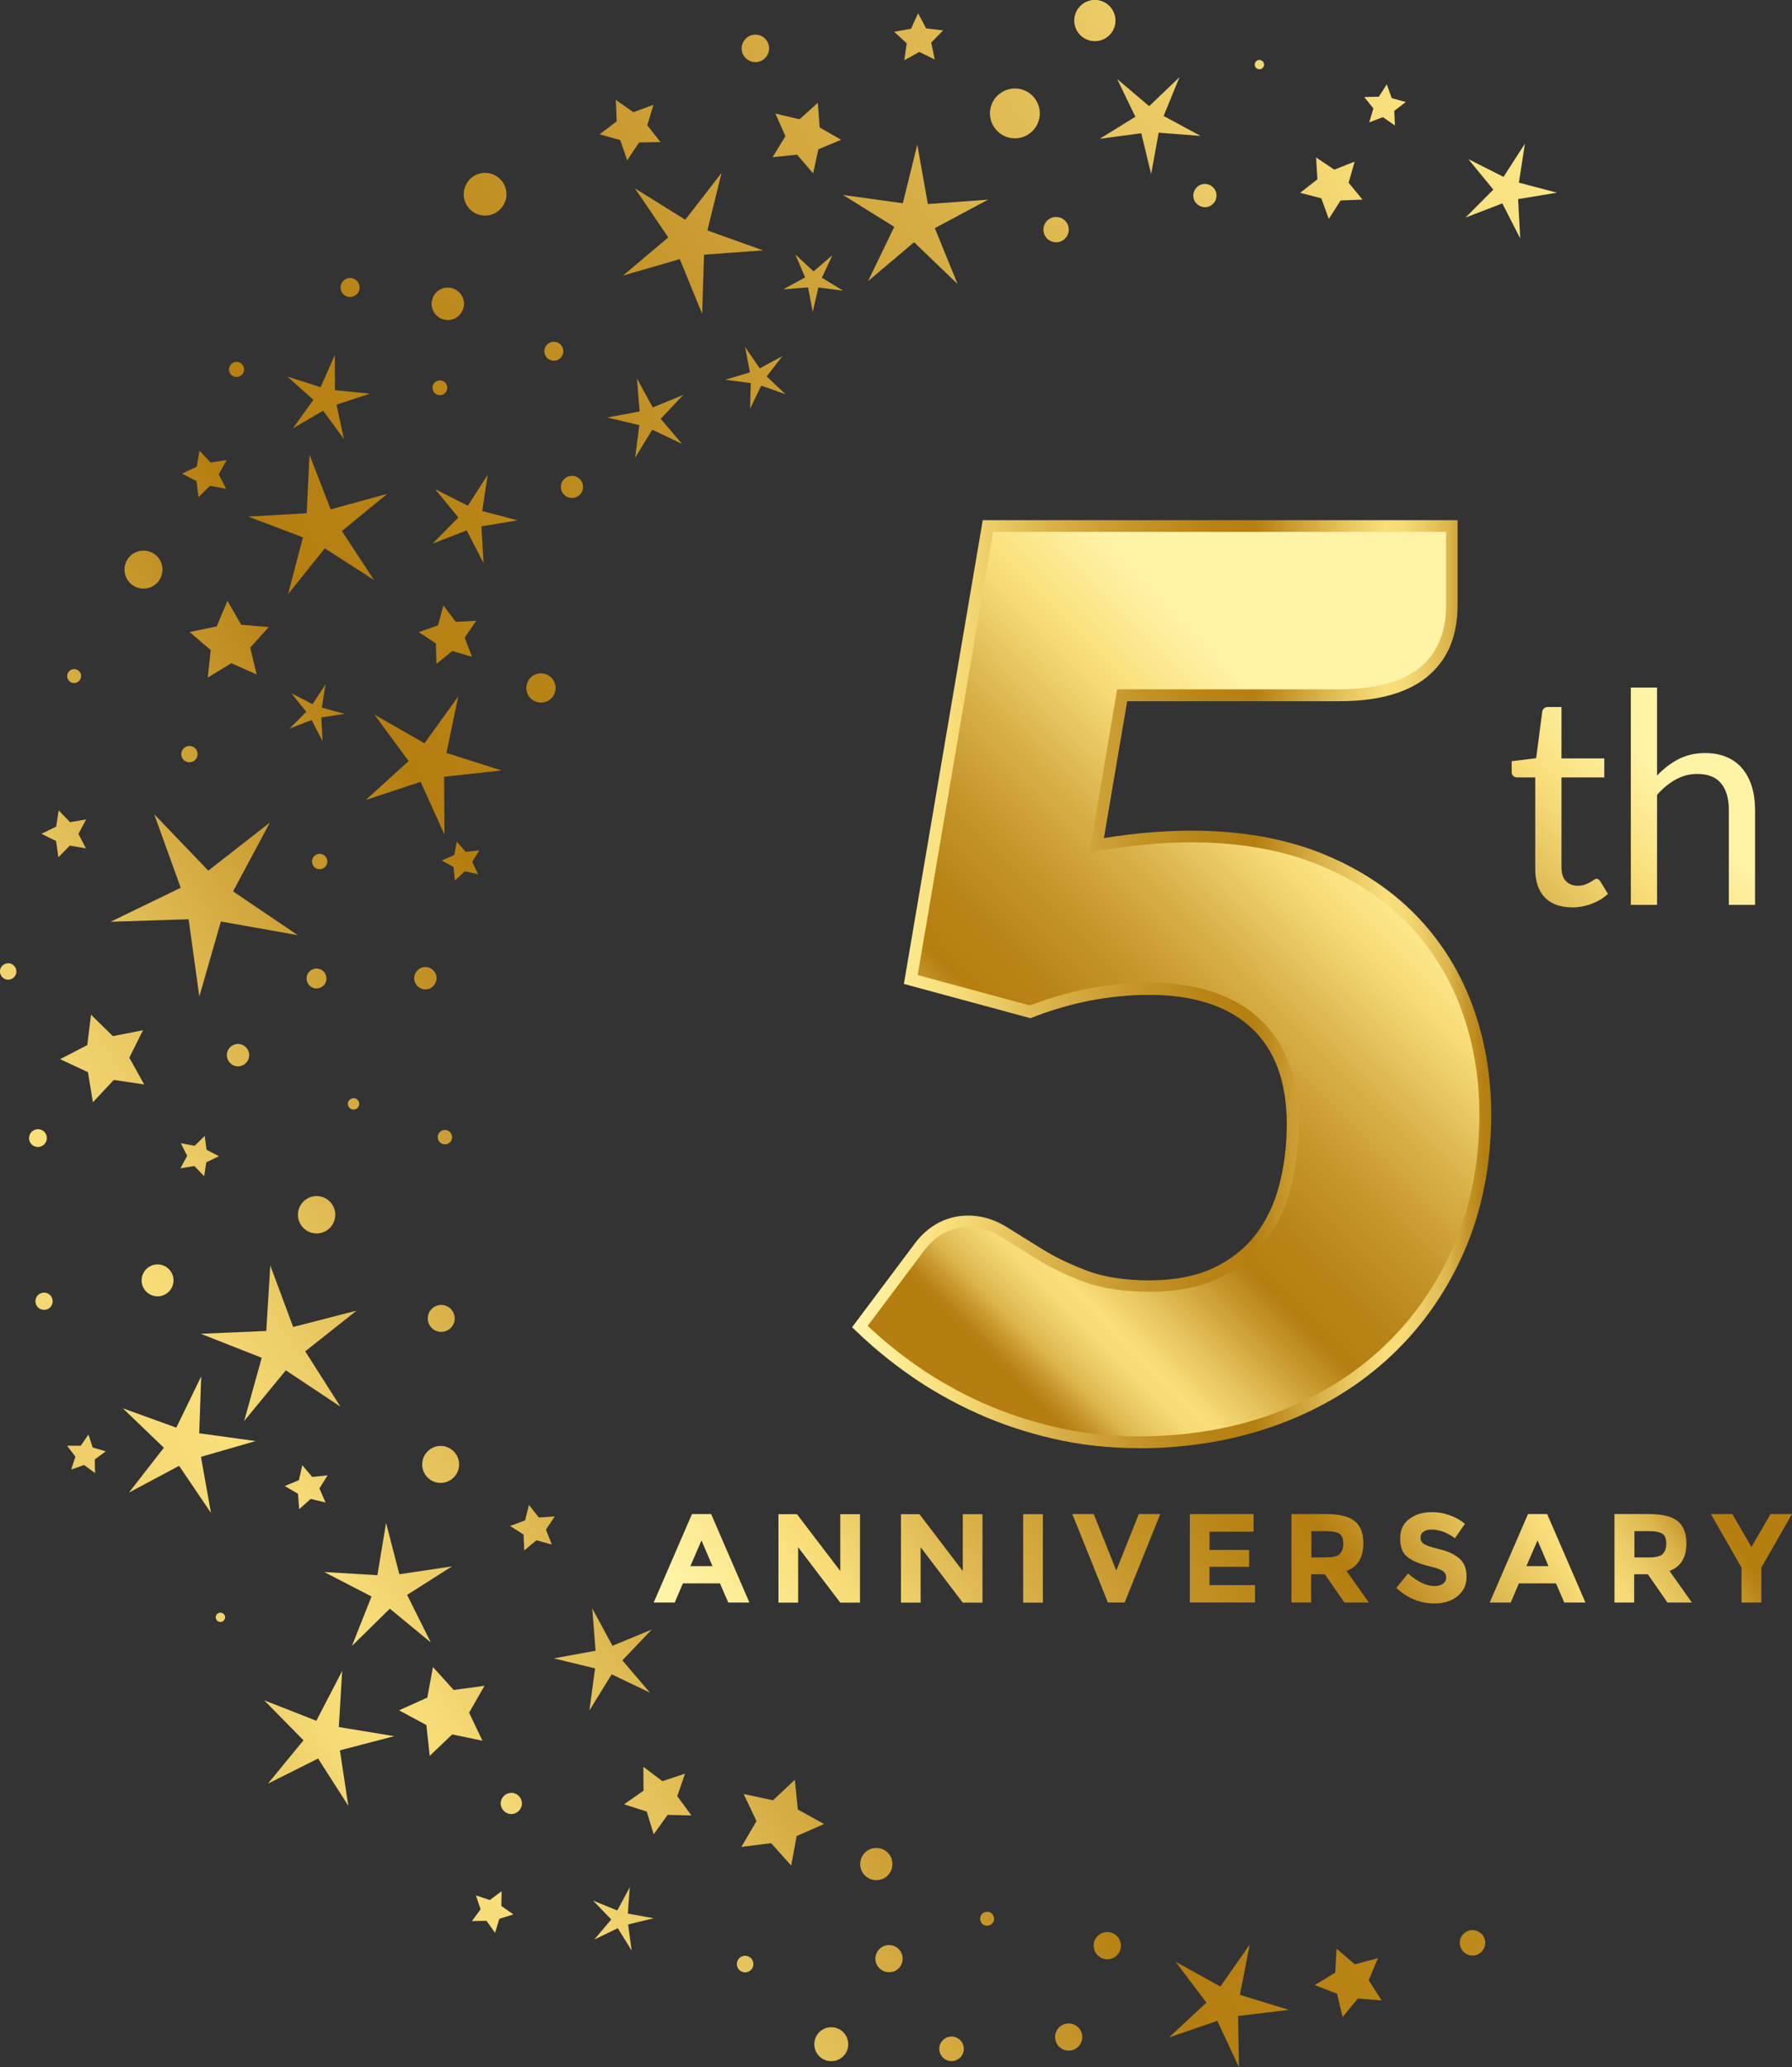 <?xml version="1.0" encoding="UTF-8"?>
<svg xmlns="http://www.w3.org/2000/svg" xmlns:xlink="http://www.w3.org/1999/xlink" id="Layer_2" data-name="Layer 2" viewBox="0 0 133.86 154.38">
  <rect x="0" y="0" width="133.86" height="154.38" fill="#333333" stroke="none"/>
  <defs>
    <style>
      .cls-1 {
        fill: url(#linear-gradient-38);
      }

      .cls-1, .cls-2, .cls-3, .cls-4, .cls-5, .cls-6, .cls-7, .cls-8, .cls-9, .cls-10, .cls-11, .cls-12, .cls-13, .cls-14, .cls-15, .cls-16, .cls-17, .cls-18, .cls-19, .cls-20, .cls-21, .cls-22, .cls-23, .cls-24, .cls-25, .cls-26, .cls-27, .cls-28, .cls-29, .cls-30, .cls-31, .cls-32, .cls-33, .cls-34, .cls-35, .cls-36, .cls-37, .cls-38, .cls-39, .cls-40, .cls-41, .cls-42, .cls-43, .cls-44, .cls-45, .cls-46, .cls-47, .cls-48, .cls-49, .cls-50, .cls-51, .cls-52, .cls-53, .cls-54, .cls-55, .cls-56, .cls-57, .cls-58, .cls-59, .cls-60, .cls-61, .cls-62, .cls-63, .cls-64, .cls-65, .cls-66, .cls-67, .cls-68, .cls-69, .cls-70, .cls-71, .cls-72, .cls-73, .cls-74, .cls-75, .cls-76, .cls-77, .cls-78, .cls-79, .cls-80, .cls-81, .cls-82, .cls-83, .cls-84, .cls-85, .cls-86, .cls-87, .cls-88, .cls-89, .cls-90, .cls-91, .cls-92, .cls-93, .cls-94, .cls-95, .cls-96 {
        stroke-width: 0px;
      }

      .cls-2 {
        fill: url(#linear-gradient-12);
      }

      .cls-3 {
        fill: url(#linear-gradient-17);
      }

      .cls-4 {
        fill: url(#linear-gradient-88);
      }

      .cls-5 {
        fill: url(#linear-gradient-19);
      }

      .cls-6 {
        fill: url(#linear-gradient-33);
      }

      .cls-7 {
        fill: url(#linear-gradient);
      }

      .cls-8 {
        fill: url(#linear-gradient-62);
      }

      .cls-9 {
        fill: url(#linear-gradient-92);
      }

      .cls-10 {
        fill: url(#linear-gradient-67);
      }

      .cls-11 {
        fill: url(#linear-gradient-57);
      }

      .cls-12 {
        fill: url(#linear-gradient-21);
      }

      .cls-13 {
        fill: url(#linear-gradient-6);
      }

      .cls-14 {
        fill: url(#linear-gradient-76);
      }

      .cls-15 {
        fill: url(#linear-gradient-42);
      }

      .cls-16 {
        fill: url(#linear-gradient-95);
      }

      .cls-17 {
        fill: url(#linear-gradient-15);
      }

      .cls-18 {
        fill: url(#linear-gradient-11);
      }

      .cls-19 {
        fill: url(#linear-gradient-81);
      }

      .cls-20 {
        fill: url(#linear-gradient-73);
      }

      .cls-21 {
        fill: url(#linear-gradient-91);
      }

      .cls-22 {
        fill: url(#linear-gradient-5);
      }

      .cls-23 {
        fill: url(#linear-gradient-31);
      }

      .cls-24 {
        fill: url(#linear-gradient-71);
      }

      .cls-25 {
        fill: url(#linear-gradient-58);
      }

      .cls-26 {
        fill: url(#linear-gradient-63);
      }

      .cls-27 {
        fill: url(#linear-gradient-34);
      }

      .cls-28 {
        fill: url(#linear-gradient-96);
      }

      .cls-29 {
        fill: url(#linear-gradient-41);
      }

      .cls-30 {
        fill: url(#linear-gradient-89);
      }

      .cls-31 {
        fill: url(#linear-gradient-40);
      }

      .cls-32 {
        fill: url(#linear-gradient-66);
      }

      .cls-33 {
        fill: url(#linear-gradient-13);
      }

      .cls-34 {
        fill: url(#linear-gradient-23);
      }

      .cls-35 {
        fill: url(#linear-gradient-25);
      }

      .cls-36 {
        fill: url(#linear-gradient-43);
      }

      .cls-37 {
        fill: url(#linear-gradient-16);
      }

      .cls-38 {
        fill: url(#linear-gradient-22);
      }

      .cls-39 {
        fill: url(#linear-gradient-54);
      }

      .cls-40 {
        fill: url(#linear-gradient-55);
      }

      .cls-41 {
        fill: url(#linear-gradient-35);
      }

      .cls-42 {
        fill: url(#linear-gradient-50);
      }

      .cls-43 {
        fill: url(#linear-gradient-32);
      }

      .cls-44 {
        fill: url(#linear-gradient-60);
      }

      .cls-45 {
        fill: url(#linear-gradient-59);
      }

      .cls-46 {
        fill: url(#linear-gradient-20);
      }

      .cls-47 {
        fill: url(#linear-gradient-14);
      }

      .cls-48 {
        fill: url(#linear-gradient-2);
      }

      .cls-49 {
        fill: url(#linear-gradient-52);
      }

      .cls-50 {
        fill: url(#linear-gradient-45);
      }

      .cls-51 {
        fill: url(#linear-gradient-93);
      }

      .cls-52 {
        fill: url(#linear-gradient-7);
      }

      .cls-53 {
        fill: url(#linear-gradient-39);
      }

      .cls-54 {
        fill: url(#linear-gradient-3);
      }

      .cls-55 {
        fill: url(#linear-gradient-77);
      }

      .cls-56 {
        fill: url(#linear-gradient-69);
      }

      .cls-57 {
        fill: url(#linear-gradient-94);
      }

      .cls-58 {
        fill: url(#linear-gradient-9);
      }

      .cls-59 {
        fill: url(#linear-gradient-27);
      }

      .cls-60 {
        fill: url(#linear-gradient-82);
      }

      .cls-61 {
        fill: url(#linear-gradient-83);
      }

      .cls-62 {
        fill: url(#linear-gradient-53);
      }

      .cls-63 {
        fill: url(#linear-gradient-90);
      }

      .cls-64 {
        fill: url(#linear-gradient-85);
      }

      .cls-65 {
        fill: url(#linear-gradient-65);
      }

      .cls-66 {
        fill: url(#linear-gradient-36);
      }

      .cls-67 {
        fill: url(#linear-gradient-48);
      }

      .cls-68 {
        fill: url(#linear-gradient-49);
      }

      .cls-69 {
        fill: url(#linear-gradient-8);
      }

      .cls-70 {
        fill: url(#linear-gradient-47);
      }

      .cls-71 {
        fill: url(#linear-gradient-24);
      }

      .cls-72 {
        fill: url(#linear-gradient-26);
      }

      .cls-73 {
        fill: url(#linear-gradient-61);
      }

      .cls-74 {
        fill: url(#linear-gradient-18);
      }

      .cls-75 {
        fill: url(#linear-gradient-51);
      }

      .cls-76 {
        fill: url(#linear-gradient-30);
      }

      .cls-77 {
        fill: url(#linear-gradient-44);
      }

      .cls-78 {
        fill: url(#linear-gradient-84);
      }

      .cls-79 {
        fill: url(#linear-gradient-68);
      }

      .cls-80 {
        fill: url(#linear-gradient-72);
      }

      .cls-81 {
        fill: url(#linear-gradient-29);
      }

      .cls-82 {
        fill: url(#linear-gradient-46);
      }

      .cls-83 {
        fill: url(#linear-gradient-64);
      }

      .cls-84 {
        fill: url(#linear-gradient-28);
      }

      .cls-85 {
        fill: url(#linear-gradient-56);
      }

      .cls-86 {
        fill: url(#linear-gradient-10);
      }

      .cls-87 {
        fill: url(#linear-gradient-87);
      }

      .cls-88 {
        fill: url(#linear-gradient-70);
      }

      .cls-89 {
        fill: url(#linear-gradient-78);
      }

      .cls-90 {
        fill: url(#linear-gradient-86);
      }

      .cls-91 {
        fill: url(#linear-gradient-74);
      }

      .cls-92 {
        fill: url(#linear-gradient-4);
      }

      .cls-93 {
        fill: url(#linear-gradient-37);
      }

      .cls-94 {
        fill: url(#linear-gradient-80);
      }

      .cls-95 {
        fill: url(#linear-gradient-79);
      }

      .cls-96 {
        fill: url(#linear-gradient-75);
      }
    </style>
    <linearGradient id="linear-gradient" x1="158.31" y1="49.22" x2="6.52" y2="144.65" gradientUnits="userSpaceOnUse">
      <stop offset="0" stop-color="#fff3a6"></stop>
      <stop offset=".14" stop-color="#f9df7b"></stop>
      <stop offset=".17" stop-color="#f4d874"></stop>
      <stop offset=".31" stop-color="#d9b149"></stop>
      <stop offset=".44" stop-color="#c59529"></stop>
      <stop offset=".55" stop-color="#b98416"></stop>
      <stop offset=".63" stop-color="#b57e10"></stop>
      <stop offset=".77" stop-color="#e5c25b"></stop>
      <stop offset=".84" stop-color="#f9df7b"></stop>
      <stop offset=".87" stop-color="#f5da75"></stop>
      <stop offset=".9" stop-color="#eccc66"></stop>
      <stop offset=".94" stop-color="#dcb64d"></stop>
      <stop offset=".97" stop-color="#c6962b"></stop>
      <stop offset="1" stop-color="#b57e10"></stop>
    </linearGradient>
    <linearGradient id="linear-gradient-2" x1="130.05" y1="4.27" x2="-21.74" y2="99.69" xlink:href="#linear-gradient"></linearGradient>
    <linearGradient id="linear-gradient-3" x1="122.22" y1="-8.2" x2="-29.58" y2="87.23" xlink:href="#linear-gradient"></linearGradient>
    <linearGradient id="linear-gradient-4" x1="134.4" y1="11.16" x2="-17.41" y2="106.59" xlink:href="#linear-gradient"></linearGradient>
    <linearGradient id="linear-gradient-5" x1="129.1" y1="2.75" x2="-22.7" y2="98.17" xlink:href="#linear-gradient"></linearGradient>
    <linearGradient id="linear-gradient-6" x1="169.1" y1="66.38" x2="17.31" y2="161.81" xlink:href="#linear-gradient"></linearGradient>
    <linearGradient id="linear-gradient-7" x1="112.93" y1="-22.98" x2="-38.87" y2="72.45" xlink:href="#linear-gradient"></linearGradient>
    <linearGradient id="linear-gradient-8" x1="117.88" y1="-15.12" x2="-33.93" y2="80.31" xlink:href="#linear-gradient"></linearGradient>
    <linearGradient id="linear-gradient-9" x1="165.98" y1="61.4" x2="14.18" y2="156.83" xlink:href="#linear-gradient"></linearGradient>
    <linearGradient id="linear-gradient-10" x1="165.69" y1="60.95" x2="13.89" y2="156.37" xlink:href="#linear-gradient"></linearGradient>
    <linearGradient id="linear-gradient-11" x1="112.12" y1="-24.27" x2="-39.68" y2="71.16" xlink:href="#linear-gradient"></linearGradient>
    <linearGradient id="linear-gradient-12" x1="147.87" y1="32.6" x2="-3.93" y2="128.03" xlink:href="#linear-gradient"></linearGradient>
    <linearGradient id="linear-gradient-13" x1="108.87" y1="-29.44" x2="-42.93" y2="65.99" xlink:href="#linear-gradient"></linearGradient>
    <linearGradient id="linear-gradient-14" x1="142.11" y1="23.46" x2="-9.68" y2="118.88" xlink:href="#linear-gradient"></linearGradient>
    <linearGradient id="linear-gradient-15" x1="111.61" y1="-25.09" x2="-40.2" y2="70.34" xlink:href="#linear-gradient"></linearGradient>
    <linearGradient id="linear-gradient-16" x1="186.5" y1="94.05" x2="34.7" y2="189.48" xlink:href="#linear-gradient"></linearGradient>
    <linearGradient id="linear-gradient-17" x1="154.04" y1="42.41" x2="2.24" y2="137.84" xlink:href="#linear-gradient"></linearGradient>
    <linearGradient id="linear-gradient-18" x1="120.74" y1="-10.57" x2="-31.06" y2="84.87" xlink:href="#linear-gradient"></linearGradient>
    <linearGradient id="linear-gradient-19" x1="124.23" y1="-5" x2="-27.57" y2="90.42" xlink:href="#linear-gradient"></linearGradient>
    <linearGradient id="linear-gradient-20" x1="125.64" y1="-2.76" x2="-26.16" y2="92.67" xlink:href="#linear-gradient"></linearGradient>
    <linearGradient id="linear-gradient-21" x1="118.34" y1="-14.37" x2="-33.46" y2="81.06" xlink:href="#linear-gradient"></linearGradient>
    <linearGradient id="linear-gradient-22" x1="129.6" y1="3.54" x2="-22.19" y2="98.97" xlink:href="#linear-gradient"></linearGradient>
    <linearGradient id="linear-gradient-23" x1="126.02" y1="-2.15" x2="-25.78" y2="93.28" xlink:href="#linear-gradient"></linearGradient>
    <linearGradient id="linear-gradient-24" x1="115.94" y1="-18.2" x2="-35.86" y2="77.23" xlink:href="#linear-gradient"></linearGradient>
    <linearGradient id="linear-gradient-25" x1="118.72" y1="-13.77" x2="-33.08" y2="81.66" xlink:href="#linear-gradient"></linearGradient>
    <linearGradient id="linear-gradient-26" x1="153.2" y1="41.07" x2="1.4" y2="136.5" xlink:href="#linear-gradient"></linearGradient>
    <linearGradient id="linear-gradient-27" x1="121.92" y1="-8.67" x2="-29.87" y2="86.76" xlink:href="#linear-gradient"></linearGradient>
    <linearGradient id="linear-gradient-28" x1="111.69" y1="-24.95" x2="-40.1" y2="70.48" xlink:href="#linear-gradient"></linearGradient>
    <linearGradient id="linear-gradient-29" x1="119.55" y1="-12.45" x2="-32.25" y2="82.98" xlink:href="#linear-gradient"></linearGradient>
    <linearGradient id="linear-gradient-30" x1="119.96" y1="-11.8" x2="-31.84" y2="83.63" xlink:href="#linear-gradient"></linearGradient>
    <linearGradient id="linear-gradient-31" x1="113.89" y1="-21.45" x2="-37.9" y2="73.98" xlink:href="#linear-gradient"></linearGradient>
    <linearGradient id="linear-gradient-32" x1="184.63" y1="91.07" x2="32.83" y2="186.5" xlink:href="#linear-gradient"></linearGradient>
    <linearGradient id="linear-gradient-33" x1="119.08" y1="-13.18" x2="-32.71" y2="82.24" xlink:href="#linear-gradient"></linearGradient>
    <linearGradient id="linear-gradient-34" x1="125.51" y1="-2.96" x2="-26.29" y2="92.46" xlink:href="#linear-gradient"></linearGradient>
    <linearGradient id="linear-gradient-35" x1="169.05" y1="66.28" x2="17.25" y2="161.71" xlink:href="#linear-gradient"></linearGradient>
    <linearGradient id="linear-gradient-36" x1="156.77" y1="46.75" x2="4.97" y2="142.18" xlink:href="#linear-gradient"></linearGradient>
    <linearGradient id="linear-gradient-37" x1="159.98" y1="51.86" x2="8.18" y2="147.29" xlink:href="#linear-gradient"></linearGradient>
    <linearGradient id="linear-gradient-38" x1="117.84" y1="-15.18" x2="-33.97" y2="80.25" xlink:href="#linear-gradient"></linearGradient>
    <linearGradient id="linear-gradient-39" x1="142.72" y1="24.4" x2="-9.08" y2="119.83" xlink:href="#linear-gradient"></linearGradient>
    <linearGradient id="linear-gradient-40" x1="143.98" y1="26.4" x2="-7.82" y2="121.83" xlink:href="#linear-gradient"></linearGradient>
    <linearGradient id="linear-gradient-41" x1="120.12" y1="-11.54" x2="-31.67" y2="83.88" xlink:href="#linear-gradient"></linearGradient>
    <linearGradient id="linear-gradient-42" x1="133.21" y1="9.28" x2="-18.59" y2="104.71" xlink:href="#linear-gradient"></linearGradient>
    <linearGradient id="linear-gradient-43" x1="110.99" y1="-26.06" x2="-40.8" y2="69.37" xlink:href="#linear-gradient"></linearGradient>
    <linearGradient id="linear-gradient-44" x1="113.65" y1="-21.83" x2="-38.14" y2="73.6" xlink:href="#linear-gradient"></linearGradient>
    <linearGradient id="linear-gradient-45" x1="108.91" y1="-29.38" x2="-42.89" y2="66.05" xlink:href="#linear-gradient"></linearGradient>
    <linearGradient id="linear-gradient-46" x1="144.99" y1="28.03" x2="-6.8" y2="123.45" xlink:href="#linear-gradient"></linearGradient>
    <linearGradient id="linear-gradient-47" x1="138.97" y1="18.45" x2="-12.82" y2="113.88" xlink:href="#linear-gradient"></linearGradient>
    <linearGradient id="linear-gradient-48" x1="115.61" y1="-18.71" x2="-36.18" y2="76.72" xlink:href="#linear-gradient"></linearGradient>
    <linearGradient id="linear-gradient-49" x1="177.67" y1="80.01" x2="25.87" y2="175.43" xlink:href="#linear-gradient"></linearGradient>
    <linearGradient id="linear-gradient-50" x1="182.46" y1="87.61" x2="30.65" y2="183.04" xlink:href="#linear-gradient"></linearGradient>
    <linearGradient id="linear-gradient-51" x1="176.02" y1="77.38" x2="24.22" y2="172.81" xlink:href="#linear-gradient"></linearGradient>
    <linearGradient id="linear-gradient-52" x1="123.37" y1="-6.37" x2="-28.42" y2="89.06" xlink:href="#linear-gradient"></linearGradient>
    <linearGradient id="linear-gradient-53" x1="180.2" y1="84.03" x2="28.4" y2="179.45" xlink:href="#linear-gradient"></linearGradient>
    <linearGradient id="linear-gradient-54" x1="176.74" y1="78.54" x2="24.95" y2="173.96" xlink:href="#linear-gradient"></linearGradient>
    <linearGradient id="linear-gradient-55" x1="162.8" y1="56.35" x2="11" y2="151.78" xlink:href="#linear-gradient"></linearGradient>
    <linearGradient id="linear-gradient-56" x1="125.89" y1="-2.36" x2="-25.91" y2="93.07" xlink:href="#linear-gradient"></linearGradient>
    <linearGradient id="linear-gradient-57" x1="136.01" y1="13.75" x2="-15.78" y2="109.17" xlink:href="#linear-gradient"></linearGradient>
    <linearGradient id="linear-gradient-58" x1="150.38" y1="36.61" x2="-1.41" y2="132.03" xlink:href="#linear-gradient"></linearGradient>
    <linearGradient id="linear-gradient-59" x1="135.91" y1="13.59" x2="-15.88" y2="109.02" xlink:href="#linear-gradient"></linearGradient>
    <linearGradient id="linear-gradient-60" x1="121.37" y1="-9.55" x2="-30.43" y2="85.88" xlink:href="#linear-gradient"></linearGradient>
    <linearGradient id="linear-gradient-61" x1="173.16" y1="72.82" x2="21.35" y2="168.25" xlink:href="#linear-gradient"></linearGradient>
    <linearGradient id="linear-gradient-62" x1="124.17" y1="-5.12" x2="-27.64" y2="90.31" xlink:href="#linear-gradient"></linearGradient>
    <linearGradient id="linear-gradient-63" x1="187.83" y1="96.16" x2="36.03" y2="191.59" xlink:href="#linear-gradient"></linearGradient>
    <linearGradient id="linear-gradient-64" x1="119.78" y1="-12.07" x2="-32.01" y2="83.35" xlink:href="#linear-gradient"></linearGradient>
    <linearGradient id="linear-gradient-65" x1="131.84" y1="7.09" x2="-19.96" y2="102.53" xlink:href="#linear-gradient"></linearGradient>
    <linearGradient id="linear-gradient-66" x1="113.5" y1="-22.07" x2="-38.3" y2="73.36" xlink:href="#linear-gradient"></linearGradient>
    <linearGradient id="linear-gradient-67" x1="120.68" y1="-10.65" x2="-31.12" y2="84.78" xlink:href="#linear-gradient"></linearGradient>
    <linearGradient id="linear-gradient-68" x1="149.9" y1="35.82" x2="-1.9" y2="131.26" xlink:href="#linear-gradient"></linearGradient>
    <linearGradient id="linear-gradient-69" x1="115.16" y1="-19.44" x2="-36.64" y2="75.99" xlink:href="#linear-gradient"></linearGradient>
    <linearGradient id="linear-gradient-70" x1="114.83" y1="-19.94" x2="-36.95" y2="75.48" xlink:href="#linear-gradient"></linearGradient>
    <linearGradient id="linear-gradient-71" x1="108.38" y1="-30.22" x2="-43.42" y2="65.21" xlink:href="#linear-gradient"></linearGradient>
    <linearGradient id="linear-gradient-72" x1="127.03" y1="-.51" x2="-24.74" y2="94.9" xlink:href="#linear-gradient"></linearGradient>
    <linearGradient id="linear-gradient-73" x1="130.92" y1="5.64" x2="-20.88" y2="101.06" xlink:href="#linear-gradient"></linearGradient>
    <linearGradient id="linear-gradient-74" x1="172.57" y1="71.88" x2="20.76" y2="167.31" xlink:href="#linear-gradient"></linearGradient>
    <linearGradient id="linear-gradient-75" x1="180.37" y1="84.31" x2="28.58" y2="179.73" xlink:href="#linear-gradient"></linearGradient>
    <linearGradient id="linear-gradient-76" x1="130.41" y1="4.8" x2="-21.41" y2="100.23" xlink:href="#linear-gradient"></linearGradient>
    <linearGradient id="linear-gradient-77" x1="116.59" y1="-17.16" x2="-35.21" y2="78.27" xlink:href="#linear-gradient"></linearGradient>
    <linearGradient id="linear-gradient-78" x1="108.1" y1="-30.67" x2="-43.7" y2="64.76" xlink:href="#linear-gradient"></linearGradient>
    <linearGradient id="linear-gradient-79" x1="138.87" y1="18.29" x2="-12.93" y2="113.72" xlink:href="#linear-gradient"></linearGradient>
    <linearGradient id="linear-gradient-80" x1="108.72" y1="-29.66" x2="-43.06" y2="65.76" xlink:href="#linear-gradient"></linearGradient>
    <linearGradient id="linear-gradient-81" x1="137.71" y1="16.45" x2="-14.08" y2="111.87" xlink:href="#linear-gradient"></linearGradient>
    <linearGradient id="linear-gradient-82" x1="100.57" y1="58.3" x2="65.86" y2="92.86" xlink:href="#linear-gradient"></linearGradient>
    <linearGradient id="linear-gradient-83" x1="64.23" y1="73.49" x2="110.96" y2="73.49" xlink:href="#linear-gradient"></linearGradient>
    <linearGradient id="linear-gradient-84" x1="122.02" y1="55.7" x2="88.91" y2="87.48" xlink:href="#linear-gradient"></linearGradient>
    <linearGradient id="linear-gradient-85" x1="126.03" y1="59.88" x2="92.92" y2="91.66" xlink:href="#linear-gradient"></linearGradient>
    <linearGradient id="linear-gradient-86" x1="50.64" y1="118.64" x2="104.61" y2="80.35" xlink:href="#linear-gradient"></linearGradient>
    <linearGradient id="linear-gradient-87" x1="53.11" y1="122.12" x2="107.08" y2="83.83" xlink:href="#linear-gradient"></linearGradient>
    <linearGradient id="linear-gradient-88" x1="56.17" y1="126.44" x2="110.14" y2="88.14" xlink:href="#linear-gradient"></linearGradient>
    <linearGradient id="linear-gradient-89" x1="58.46" y1="129.66" x2="112.43" y2="91.37" xlink:href="#linear-gradient"></linearGradient>
    <linearGradient id="linear-gradient-90" x1="60.09" y1="131.97" x2="114.06" y2="93.68" xlink:href="#linear-gradient"></linearGradient>
    <linearGradient id="linear-gradient-91" x1="63.19" y1="136.33" x2="117.16" y2="98.04" xlink:href="#linear-gradient"></linearGradient>
    <linearGradient id="linear-gradient-92" x1="65.89" y1="140.13" x2="119.86" y2="101.84" xlink:href="#linear-gradient"></linearGradient>
    <linearGradient id="linear-gradient-93" x1="68.44" y1="143.73" x2="122.41" y2="105.44" xlink:href="#linear-gradient"></linearGradient>
    <linearGradient id="linear-gradient-94" x1="71.55" y1="148.12" x2="125.52" y2="109.82" xlink:href="#linear-gradient"></linearGradient>
    <linearGradient id="linear-gradient-95" x1="73.97" y1="151.52" x2="127.94" y2="113.23" xlink:href="#linear-gradient"></linearGradient>
    <linearGradient id="linear-gradient-96" x1="76.04" y1="154.45" x2="130.01" y2="116.15" xlink:href="#linear-gradient"></linearGradient>
  </defs>
  <g id="Layer_1-2" data-name="Layer 1">
    <g>
      <g>
        <polygon class="cls-7" points="36.04 130 35.04 127.91 36.19 125.9 33.89 126.21 32.34 124.5 31.92 126.78 29.81 127.73 31.85 128.83 32.1 131.13 33.78 129.53 36.04 130"></polygon>
        <polygon class="cls-48" points="33 64.26 33.88 64.75 33.98 65.76 34.72 65.07 35.71 65.29 35.28 64.37 35.8 63.5 34.79 63.62 34.12 62.86 33.93 63.86 33 64.26"></polygon>
        <polygon class="cls-54" points="32.6 49.58 33.79 48.62 35.26 49.05 34.71 47.62 35.58 46.36 34.05 46.44 33.12 45.22 32.72 46.7 31.28 47.21 32.56 48.05 32.6 49.58"></polygon>
        <polygon class="cls-92" points="15.29 84.83 14.54 85.57 13.51 85.38 13.98 86.32 13.48 87.25 14.52 87.08 15.25 87.84 15.41 86.8 16.36 86.35 15.43 85.87 15.29 84.83"></polygon>
        <polygon class="cls-22" points="6.8 75.78 6.52 78.05 4.49 79.1 6.57 80.07 6.94 82.32 8.5 80.65 10.77 80.99 9.66 78.99 10.68 76.94 8.43 77.38 6.8 75.78"></polygon>
        <polygon class="cls-13" points="59.1 139.32 59.51 137.12 61.56 136.22 59.6 135.14 59.37 132.92 57.74 134.45 55.55 133.98 56.51 136 55.38 137.93 57.6 137.65 59.1 139.32"></polygon>
        <polygon class="cls-52" points="62.83 10.44 61.23 9.52 61.09 7.68 59.72 8.91 57.92 8.48 58.67 10.17 57.71 11.74 59.54 11.55 60.74 12.95 61.13 11.15 62.83 10.44"></polygon>
        <polygon class="cls-69" points="15.52 50.6 17.28 49.53 19.17 50.37 18.69 48.36 20.08 46.83 18.02 46.66 16.99 44.87 16.19 46.78 14.17 47.2 15.74 48.55 15.52 50.6"></polygon>
        <polygon class="cls-58" points="38.35 142.97 37.45 142.34 37.47 141.24 36.59 141.9 35.55 141.55 35.9 142.59 35.25 143.47 36.34 143.45 36.98 144.35 37.3 143.3 38.35 142.97"></polygon>
        <polygon class="cls-86" points="48.06 131.95 48.07 133.73 46.62 134.75 48.31 135.29 48.83 136.99 49.87 135.54 51.65 135.58 50.59 134.14 51.17 132.46 49.48 133.02 48.06 131.95"></polygon>
        <polygon class="cls-18" points="66.79 2.37 67.73 3.24 67.55 4.5 68.67 3.88 69.82 4.44 69.56 3.18 70.45 2.27 69.18 2.12 68.58 .99 68.05 2.15 66.79 2.37"></polygon>
        <polygon class="cls-2" points="21.27 110.98 22.26 111.56 22.35 112.71 23.21 111.94 24.32 112.21 23.86 111.16 24.47 110.18 23.32 110.3 22.58 109.42 22.33 110.54 21.27 110.98"></polygon>
        <polygon class="cls-33" points="49.34 10.61 48.35 9.36 48.81 7.83 47.31 8.38 46 7.46 46.07 9.06 44.79 10.03 46.33 10.46 46.85 11.97 47.74 10.64 49.34 10.61"></polygon>
        <polygon class="cls-47" points="5.32 109.75 6.28 109.41 7.1 110.01 7.08 108.99 7.9 108.39 6.92 108.1 6.61 107.13 6.03 107.97 5.01 107.97 5.63 108.78 5.32 109.75"></polygon>
        <polygon class="cls-17" points="16.89 36.51 16.34 35.42 16.93 34.36 15.73 34.54 14.9 33.66 14.7 34.85 13.6 35.37 14.68 35.93 14.83 37.13 15.69 36.28 16.89 36.51"></polygon>
        <polygon class="cls-37" points="102.93 146.24 101.2 146.7 99.84 145.53 99.74 147.32 98.21 148.25 99.88 148.9 100.29 150.64 101.43 149.25 103.21 149.4 102.24 147.89 102.93 146.24"></polygon>
        <polygon class="cls-3" points="38.1 113.96 39.11 114.6 39.16 115.79 40.07 115.03 41.22 115.35 40.78 114.24 41.44 113.25 40.25 113.33 39.51 112.39 39.22 113.55 38.1 113.96"></polygon>
        <polygon class="cls-74" points="6.42 63.36 5.86 62.28 6.43 61.2 5.23 61.4 4.38 60.52 4.2 61.73 3.1 62.27 4.19 62.81 4.36 64.02 5.22 63.15 6.42 63.36"></polygon>
        <polygon class="cls-5" points="102.28 9.14 103.3 8.75 104.2 9.37 104.15 8.28 105.01 7.62 103.96 7.33 103.59 6.3 103 7.22 101.91 7.25 102.59 8.1 102.28 9.14"></polygon>
        <polygon class="cls-46" points="99.26 16.35 100.14 14.97 101.78 14.91 100.74 13.65 101.19 12.07 99.67 12.67 98.31 11.76 98.41 13.39 97.12 14.4 98.7 14.81 99.26 16.35"></polygon>
        <polygon class="cls-12" points="71.53 21.21 69.83 17.04 73.81 14.91 69.31 15.24 68.52 10.8 67.44 15.18 62.97 14.56 66.8 16.94 64.84 21 68.28 18.09 71.53 21.21"></polygon>
        <polygon class="cls-38" points="113.91 10.73 112.31 13.21 109.68 11.88 111.55 14.16 109.47 16.25 112.22 15.19 113.56 17.81 113.4 14.87 116.3 14.39 113.46 13.64 113.91 10.73"></polygon>
        <polygon class="cls-34" points="33.2 62.32 33.17 58.01 37.46 57.54 33.35 56.23 34.23 52.01 31.71 55.51 27.97 53.37 30.52 56.84 27.33 59.74 31.42 58.39 33.2 62.32"></polygon>
        <polygon class="cls-71" points="27.94 43.32 25.54 39.66 28.93 36.88 24.7 38.04 23.12 33.96 22.91 38.33 18.54 38.58 22.63 40.13 21.52 44.37 24.26 40.95 27.94 43.32"></polygon>
        <polygon class="cls-35" points="36.43 35.46 34.95 37.77 32.5 36.53 34.24 38.65 32.31 40.6 34.86 39.61 36.12 42.05 35.96 39.31 38.67 38.86 36.02 38.17 36.43 35.46"></polygon>
        <polygon class="cls-72" points="24.22 117.4 27.75 119.23 26.29 122.92 29.12 120.14 32.18 122.66 30.41 119.11 33.76 116.98 29.83 117.57 28.84 113.73 28.19 117.64 24.22 117.4"></polygon>
        <polygon class="cls-59" points="21.77 51.78 22.88 53.16 21.63 54.41 23.28 53.77 24.09 55.35 24 53.58 25.75 53.31 24.04 52.85 24.32 51.1 23.35 52.59 21.77 51.78"></polygon>
        <polygon class="cls-84" points="21.88 31.99 24.14 30.67 25.69 32.79 25.14 30.22 27.63 29.4 25.02 29.14 25.01 26.52 23.95 28.92 21.46 28.12 23.41 29.86 21.88 31.99"></polygon>
        <polygon class="cls-81" points="85.99 13 86.55 9.91 89.68 10.15 86.92 8.66 88.11 5.76 85.84 7.93 83.45 5.9 84.81 8.72 82.14 10.37 85.25 9.95 85.99 13"></polygon>
        <polygon class="cls-76" points="56.03 30.53 56.86 28.8 58.67 29.44 57.27 28.11 58.45 26.59 56.75 27.51 55.66 25.92 56.02 27.81 54.17 28.36 56.08 28.61 56.03 30.53"></polygon>
        <polygon class="cls-23" points="57 18.7 52.84 17.21 53.9 12.91 51.19 16.41 47.43 14.07 49.92 17.73 46.54 20.58 50.78 19.35 52.45 23.44 52.59 19.02 57 18.7"></polygon>
        <polygon class="cls-43" points="96.27 150.1 92.62 148.98 93.35 145.23 91.16 148.36 87.82 146.51 90.12 149.56 87.32 152.16 90.93 150.92 92.55 154.38 92.48 150.56 96.27 150.1"></polygon>
        <polygon class="cls-6" points="51.04 29.49 48.76 30.43 47.58 28.27 47.78 30.73 45.36 31.18 47.76 31.75 47.44 34.19 48.72 32.09 50.95 33.15 49.35 31.28 51.04 29.49"></polygon>
        <polygon class="cls-27" points="14.89 74.42 16.5 68.82 22.24 69.84 17.41 66.57 20.16 61.43 15.56 65.02 11.52 60.81 13.5 66.3 8.26 68.84 14.09 68.65 14.89 74.42"></polygon>
        <polygon class="cls-41" points="44.39 144.85 46.15 144 47.18 145.67 46.92 143.72 48.83 143.26 46.9 142.91 47.04 140.95 46.11 142.68 44.3 141.94 45.66 143.35 44.39 144.85"></polygon>
        <polygon class="cls-66" points="29.45 129.66 25.31 128.98 25.56 124.79 23.63 128.51 19.73 126.98 22.67 129.97 20.01 133.21 23.76 131.33 26.02 134.86 25.39 130.72 29.45 129.66"></polygon>
        <polygon class="cls-93" points="48.55 126.41 46.49 124 48.68 121.7 45.75 122.91 44.24 120.12 44.49 123.28 41.37 123.85 44.45 124.6 44.03 127.74 45.69 125.04 48.55 126.41"></polygon>
        <polygon class="cls-1" points="62.18 19.06 60.77 20.27 59.41 19 60.14 20.72 58.5 21.61 60.36 21.46 60.71 23.29 61.13 21.47 62.98 21.71 61.39 20.74 62.18 19.06"></polygon>
        <polygon class="cls-53" points="20.19 94.51 19.89 99.4 15 99.61 19.55 101.4 18.24 106.12 21.35 102.34 25.43 105.05 22.8 100.92 26.64 97.88 21.9 99.1 20.19 94.51"></polygon>
        <polygon class="cls-31" points="15.76 112.99 15.01 108.8 19.1 107.62 14.88 107.04 15.03 102.79 13.17 106.62 9.17 105.17 12.24 108.12 9.63 111.47 13.38 109.47 15.76 112.99"></polygon>
        <path class="cls-29" d="m94.2,4.5c-.18-.07-.38.02-.45.2-.07.18.02.38.2.45.18.07.38-.02.45-.2.07-.18-.02-.38-.2-.45Z"></path>
        <path class="cls-15" d="m32.61,73.05c0-.46-.38-.83-.84-.83-.46,0-.83.38-.83.84,0,.46.38.83.84.83.46,0,.83-.38.83-.84Z"></path>
        <path class="cls-36" d="m34.51,23.27c.32-.59.11-1.32-.48-1.64-.59-.32-1.32-.11-1.64.48-.32.59-.11,1.32.48,1.64.59.32,1.32.11,1.64-.48Z"></path>
        <path class="cls-77" d="m32.68,28.44c-.29.1-.44.41-.34.7s.41.44.7.34c.29-.1.44-.41.34-.7s-.41-.44-.7-.34Z"></path>
        <path class="cls-50" d="m56.96,4.49c.48-.3.64-.93.34-1.41-.3-.49-.93-.64-1.41-.34-.48.3-.64.93-.34,1.41.3.48.93.64,1.41.34Z"></path>
        <path class="cls-82" d="m33.76,99.07c.34-.44.25-1.07-.19-1.41s-1.07-.25-1.41.19c-.34.44-.25,1.07.19,1.41.44.34,1.07.25,1.41-.19Z"></path>
        <path class="cls-70" d="m33.27,84.39c-.29-.02-.55.2-.57.5-.02.29.2.55.5.57.29.02.55-.2.57-.5.02-.29-.2-.55-.5-.57Z"></path>
        <path class="cls-67" d="m6.03,50.66c.1-.27-.05-.57-.32-.66-.27-.1-.57.05-.66.32-.1.27.05.57.31.66.27.1.57-.05.66-.31Z"></path>
        <path class="cls-68" d="m62.07,151.4c-.7.01-1.26.59-1.24,1.29.01.7.59,1.26,1.29,1.24.7-.01,1.26-.59,1.24-1.29-.01-.7-.59-1.26-1.29-1.24Z"></path>
        <path class="cls-42" d="m80.79,151.8c-.18-.53-.76-.81-1.29-.63-.53.18-.81.76-.63,1.29s.76.81,1.29.63c.53-.18.81-.76.63-1.29Z"></path>
        <path class="cls-75" d="m66.73,147.25c.53-.18.82-.75.65-1.29-.18-.53-.75-.82-1.29-.65-.53.18-.82.75-.65,1.28.18.53.75.82,1.28.65Z"></path>
        <path class="cls-49" d="m90.66,14.04c-.31-.36-.86-.41-1.22-.09s-.41.86-.09,1.22.86.41,1.22.09c.36-.31.41-.86.09-1.22Z"></path>
        <path class="cls-62" d="m83.44,146.02c.39-.4.39-1.04-.01-1.44-.4-.39-1.04-.39-1.44.01s-.39,1.04.01,1.44c.4.39,1.04.39,1.44-.01Z"></path>
        <path class="cls-39" d="m74.1,142.92c-.21-.2-.54-.19-.74.01-.2.21-.19.54.01.74s.54.19.74-.01.19-.54-.01-.74Z"></path>
        <path class="cls-40" d="m38.98,134.79c.06-.43-.25-.83-.68-.89-.43-.06-.83.25-.89.68s.25.83.68.89c.43.06.83-.25.89-.68Z"></path>
        <path class="cls-85" d="m41.45,51.71c.18-.57-.13-1.19-.71-1.37s-1.19.13-1.37.71.13,1.19.71,1.37c.57.18,1.19-.13,1.37-.71Z"></path>
        <path class="cls-11" d="m3.9,96.97c-.12-.34-.48-.51-.82-.4-.34.12-.51.48-.4.82.12.34.48.51.82.4s.51-.48.4-.82Z"></path>
        <path class="cls-25" d="m16.53,121.13c.19-.04.31-.22.28-.41-.04-.19-.22-.31-.41-.28-.19.04-.31.22-.28.41.04.19.22.31.41.28Z"></path>
        <path class="cls-45" d="m26.58,82.05c-.21-.09-.46,0-.56.22-.09.21,0,.46.22.56.21.09.46,0,.56-.22.09-.21,0-.46-.22-.56Z"></path>
        <path class="cls-44" d="m79.06,18.08c.51-.09.85-.58.76-1.1-.09-.51-.58-.85-1.1-.76-.51.09-.85.58-.76,1.1.09.51.58.85,1.1.76Z"></path>
        <path class="cls-73" d="m55.44,146.1c-.32.12-.48.48-.36.8.12.32.48.48.8.36.32-.12.48-.48.36-.8-.12-.32-.48-.48-.8-.36Z"></path>
        <path class="cls-8" d="m.86,73.11c.31-.14.45-.5.31-.81-.14-.31-.5-.45-.81-.31-.31.14-.45.5-.31.81.14.31.5.45.81.31Z"></path>
        <path class="cls-26" d="m110.92,144.87c-.13-.51-.64-.82-1.15-.7-.51.13-.82.64-.7,1.15.13.51.64.82,1.15.7.51-.13.82-.64.7-1.15Z"></path>
        <path class="cls-83" d="m43.24,37.01c.36-.28.42-.8.13-1.16-.28-.36-.8-.42-1.16-.13-.36.28-.42.8-.13,1.16s.8.42,1.16.13Z"></path>
        <path class="cls-65" d="m17.94,77.98c-.45-.09-.89.21-.98.66-.09.45.21.89.66.98s.89-.21.98-.66-.21-.89-.66-.98Z"></path>
        <path class="cls-32" d="m9.63,41.63c-.5.6-.42,1.5.18,2s1.5.42,2-.18c.5-.6.42-1.5-.18-2s-1.5-.42-2,.18Z"></path>
        <path class="cls-10" d="m13.8,56.82c.28.19.66.13.85-.15.19-.28.13-.66-.15-.85-.28-.19-.66-.13-.85.15-.19.28-.13.66.15.85Z"></path>
        <path class="cls-79" d="m33.65,110.53c.65-.41.84-1.26.43-1.9-.41-.65-1.26-.84-1.9-.43s-.84,1.26-.43,1.9c.41.65,1.26.84,1.9.43Z"></path>
        <path class="cls-56" d="m82.78,2.71c.65-.55.73-1.52.18-2.17-.55-.65-1.52-.73-2.17-.18-.65.55-.73,1.52-.18,2.17s1.52.73,2.17.18Z"></path>
        <path class="cls-88" d="m41.98,25.87c-.2-.34-.63-.45-.97-.25-.34.2-.45.63-.25.97.2.34.63.45.97.25.34-.2.45-.63.25-.97Z"></path>
        <path class="cls-24" d="m26.76,21.11c-.2-.34-.63-.45-.97-.25-.34.2-.45.63-.25.97s.63.45.97.25c.34-.2.45-.63.25-.97Z"></path>
        <path class="cls-80" d="m23.81,63.77c-.31.04-.54.33-.5.64.04.32.33.54.64.5.31-.04.54-.33.5-.64s-.33-.54-.64-.5Z"></path>
        <path class="cls-20" d="m24.14,73.63c.31-.27.33-.74.06-1.05-.27-.31-.74-.33-1.05-.06-.31.27-.33.74-.06,1.05.27.31.74.33,1.05.06Z"></path>
        <path class="cls-91" d="m64.41,139.8c.32.58,1.06.78,1.64.46.58-.32.78-1.06.46-1.64-.33-.58-1.06-.78-1.64-.46-.58.33-.78,1.06-.46,1.64Z"></path>
        <path class="cls-96" d="m70.34,153.55c.3.41.87.5,1.28.2.41-.3.5-.87.2-1.28-.3-.41-.87-.5-1.28-.2-.41.3-.5.87-.2,1.28Z"></path>
        <path class="cls-14" d="m2.82,85.66c.37,0,.67-.28.68-.65s-.28-.67-.65-.68c-.37,0-.67.28-.68.65s.28.67.65.68Z"></path>
        <path class="cls-55" d="m74.62,7.04c-.79.65-.9,1.83-.24,2.62.65.79,1.83.9,2.62.24.79-.65.9-1.83.24-2.62-.65-.79-1.83-.9-2.61-.24Z"></path>
        <path class="cls-89" d="m37.64,15.26c.42-.78.13-1.74-.65-2.16-.78-.42-1.74-.13-2.16.65-.42.78-.13,1.74.65,2.16.78.42,1.74.13,2.16-.65Z"></path>
        <path class="cls-95" d="m24.59,89.69c-.57-.52-1.45-.48-1.97.09-.52.57-.48,1.45.09,1.97s1.45.48,1.97-.09c.52-.57.48-1.45-.09-1.97Z"></path>
        <path class="cls-94" d="m17.33,28.04c.25.19.6.14.79-.11.19-.25.14-.6-.11-.79-.25-.19-.6-.14-.79.11-.19.25-.14.6.11.79Z"></path>
        <path class="cls-19" d="m11.69,94.43c-.66.05-1.15.61-1.11,1.27.05.66.61,1.15,1.27,1.11.66-.05,1.15-.61,1.11-1.27-.05-.66-.61-1.15-1.27-1.11Z"></path>
      </g>
      <g>
        <path class="cls-60" d="m108.45,45.23c0,.99-.16,1.89-.46,2.69-.31.81-.8,1.51-1.46,2.11-.67.6-1.54,1.07-2.62,1.39s-2.39.49-3.9.49h-16.16l-1.91,11.2c1.27-.22,2.49-.38,3.67-.49,1.18-.11,2.32-.16,3.44-.16,3.56,0,6.7.54,9.43,1.63,2.72,1.08,5.02,2.56,6.88,4.44,1.86,1.87,3.26,4.07,4.2,6.6.94,2.52,1.42,5.23,1.42,8.11,0,3.62-.64,6.93-1.93,9.92-1.29,2.99-3.07,5.57-5.37,7.73-2.29,2.17-5.02,3.85-8.2,5.04-3.17,1.19-6.65,1.79-10.43,1.79-2.2,0-4.3-.23-6.29-.7-2-.46-3.87-1.09-5.62-1.88-1.75-.79-3.37-1.7-4.85-2.74-1.49-1.04-2.83-2.14-4.04-3.32l4.46-5.95c.46-.62,1.01-1.09,1.63-1.42.62-.33,1.28-.49,2-.49.93,0,1.8.26,2.63.77.82.51,1.72,1.07,2.69,1.67.98.6,2.11,1.15,3.42,1.65,1.3.5,2.91.74,4.83.74s3.56-.32,4.92-.95c1.36-.63,2.47-1.5,3.32-2.6.85-1.1,1.47-2.38,1.86-3.86.39-1.47.58-3.04.58-4.72,0-3.28-.93-5.78-2.79-7.5-1.86-1.72-4.49-2.58-7.9-2.58-3.03,0-6.01.57-8.92,1.72l-8.92-2.42,5.76-33.87h34.66v5.95Z"></path>
        <path class="cls-61" d="m85.04,108.15c-2.22,0-4.37-.24-6.39-.71-2.02-.47-3.94-1.11-5.7-1.91-1.77-.8-3.43-1.74-4.92-2.78-1.5-1.04-2.87-2.18-4.1-3.36l-.28-.27,4.69-6.26c.5-.67,1.1-1.19,1.77-1.54,1.55-.82,3.48-.69,5.06.3l2.69,1.67c.95.59,2.07,1.13,3.34,1.61,1.24.47,2.81.72,4.67.72s3.44-.31,4.74-.91c1.29-.6,2.35-1.43,3.16-2.47.81-1.05,1.41-2.29,1.78-3.7.38-1.43.57-2.98.57-4.6,0-3.14-.89-5.55-2.65-7.18-1.76-1.63-4.32-2.46-7.6-2.46-2.97,0-5.91.57-8.76,1.69l-.14.05-9.45-2.56,5.89-34.63h35.47v6.39c0,1.04-.17,2-.49,2.85-.33.87-.86,1.63-1.58,2.28-.71.65-1.65,1.15-2.79,1.49-1.12.34-2.47.51-4.03.51h-15.79l-1.74,10.22c1.07-.17,2.11-.3,3.09-.39,4.94-.46,9.44.05,13.07,1.49,2.77,1.1,5.13,2.63,7.03,4.54,1.89,1.91,3.34,4.18,4.3,6.75.96,2.56,1.44,5.34,1.44,8.26,0,3.66-.66,7.06-1.96,10.09-1.3,3.03-3.14,5.68-5.47,7.88-2.33,2.2-5.13,3.93-8.35,5.13-3.21,1.2-6.77,1.82-10.58,1.82Zm-20.22-9.13c1.12,1.06,2.36,2.07,3.71,3.01,1.45,1.01,3.06,1.92,4.78,2.7,1.71.77,3.58,1.4,5.54,1.85,1.96.46,4.04.69,6.19.69,3.71,0,7.16-.59,10.27-1.76,3.1-1.16,5.81-2.83,8.05-4.95,2.24-2.11,4.01-4.67,5.26-7.59,1.25-2.92,1.89-6.2,1.89-9.74,0-2.81-.47-5.49-1.39-7.95-.92-2.46-2.3-4.62-4.1-6.44-1.81-1.82-4.07-3.28-6.73-4.34-3.5-1.39-7.85-1.88-12.66-1.43-1.15.11-2.37.27-3.64.48l-.61.1,2.07-12.17h16.54c1.47,0,2.74-.16,3.78-.47,1.02-.31,1.84-.74,2.46-1.3.61-.55,1.07-1.21,1.35-1.95.29-.75.44-1.61.44-2.53v-5.51h-33.84l-5.63,33.1,8.39,2.27c2.91-1.13,5.91-1.7,8.94-1.7,3.51,0,6.26.91,8.2,2.69,1.94,1.8,2.93,4.43,2.93,7.83,0,1.7-.2,3.32-.59,4.83-.4,1.52-1.05,2.87-1.94,4.01-.89,1.15-2.06,2.07-3.48,2.73-1.41.66-3.14.99-5.11.99s-3.64-.26-4.99-.77c-1.32-.5-2.49-1.07-3.49-1.69l-2.69-1.67c-1.31-.82-2.9-.94-4.19-.26-.56.29-1.05.73-1.48,1.29l-4.23,5.64Z"></path>
      </g>
      <g>
        <path class="cls-78" d="m117.42,67.76c-.88,0-1.56-.25-2.03-.74-.47-.49-.71-1.2-.71-2.13v-6.83h-1.34c-.12,0-.22-.04-.3-.11-.08-.07-.12-.18-.12-.32v-.78l1.83-.23.45-3.45c.01-.11.06-.2.14-.27.08-.07.18-.1.31-.1h.99v3.84h3.2v1.42h-3.2v6.7c0,.47.11.82.34,1.05.23.23.52.34.88.34.21,0,.38-.03.53-.08.15-.06.28-.12.39-.18.11-.07.2-.13.28-.18.08-.06.14-.08.2-.08.1,0,.19.06.28.19l.57.94c-.34.32-.75.56-1.22.74-.48.18-.97.27-1.48.27Z"></path>
        <path class="cls-64" d="m121.82,67.58v-16.23h1.96v6.57c.48-.51,1.01-.91,1.59-1.22.58-.3,1.25-.46,2-.46.61,0,1.15.1,1.61.3.47.2.86.49,1.17.86.31.37.55.82.71,1.34.16.52.24,1.1.24,1.73v7.11h-1.96v-7.11c0-.84-.19-1.5-.58-1.97-.39-.47-.98-.7-1.77-.7-.58,0-1.12.14-1.62.42-.5.28-.97.66-1.39,1.14v8.22h-1.96Z"></path>
      </g>
      <g>
        <path class="cls-90" d="m54.4,119.68l-.62-1.43h-2.77l-.61,1.43h-1.57l2.86-6.61h1.43l2.86,6.61h-1.57Zm-2-4.64l-.83,1.92h1.65l-.82-1.92Z"></path>
        <path class="cls-87" d="m62.77,113.08h1.47v6.61h-1.47l-3.15-4.14v4.14h-1.47v-6.61h1.38l3.24,4.25v-4.25Z"></path>
        <path class="cls-4" d="m71.92,113.08h1.47v6.61h-1.47l-3.15-4.14v4.14h-1.47v-6.61h1.38l3.24,4.25v-4.25Z"></path>
        <path class="cls-30" d="m76.43,113.08h1.47v6.61h-1.47v-6.61Z"></path>
        <path class="cls-63" d="m83.39,117.28l1.68-4.21h1.6l-2.66,6.61h-1.25l-2.66-6.61h1.6l1.68,4.21Z"></path>
        <path class="cls-21" d="m93.64,113.08v1.31h-3.29v1.36h2.96v1.26h-2.96v1.37h3.4v1.3h-4.87v-6.61h4.77Z"></path>
        <path class="cls-9" d="m101.84,115.27c0,1.06-.42,1.74-1.26,2.05l1.67,2.36h-1.82l-1.47-2.11h-1.02v2.11h-1.47v-6.61h2.51c1.03,0,1.76.17,2.2.52.44.35.66.9.66,1.67Zm-1.78.79c.18-.16.28-.42.28-.78s-.09-.6-.28-.73c-.19-.13-.52-.2-.99-.2h-1.11v1.96h1.08c.5,0,.85-.08,1.03-.25Z"></path>
        <path class="cls-51" d="m106.32,114.39c-.14.12-.21.27-.21.46s.09.35.26.46c.17.11.57.25,1.2.4.63.15,1.11.39,1.46.7.35.31.52.76.52,1.35s-.22,1.07-.67,1.44c-.44.37-1.03.55-1.75.55-1.05,0-1.99-.39-2.83-1.16l.88-1.08c.71.62,1.37.94,1.98.94.27,0,.48-.06.64-.18s.23-.27.23-.47-.08-.36-.25-.47c-.16-.12-.49-.23-.97-.35-.77-.18-1.33-.42-1.69-.71-.36-.29-.53-.75-.53-1.38s.23-1.11.68-1.45c.45-.34,1.01-.51,1.69-.51.44,0,.88.07,1.32.23.44.15.82.37,1.15.64l-.75,1.08c-.57-.43-1.17-.65-1.78-.65-.24,0-.44.06-.58.18Z"></path>
        <path class="cls-57" d="m116.85,119.68l-.62-1.43h-2.77l-.61,1.43h-1.57l2.86-6.61h1.43l2.86,6.61h-1.57Zm-2-4.64l-.83,1.92h1.65l-.82-1.92Z"></path>
        <path class="cls-16" d="m125.97,115.27c0,1.06-.42,1.74-1.26,2.05l1.67,2.36h-1.82l-1.47-2.11h-1.02v2.11h-1.47v-6.61h2.51c1.03,0,1.76.17,2.2.52.44.35.66.9.66,1.67Zm-1.78.79c.18-.16.28-.42.28-.78s-.09-.6-.28-.73c-.19-.13-.52-.2-.99-.2h-1.11v1.96h1.08c.5,0,.85-.08,1.03-.25Z"></path>
        <path class="cls-28" d="m131.57,119.68h-1.48v-2.61l-2.29-4h1.6l1.43,2.46,1.43-2.46h1.6l-2.29,4v2.61Z"></path>
      </g>
    </g>
  </g>
</svg>
